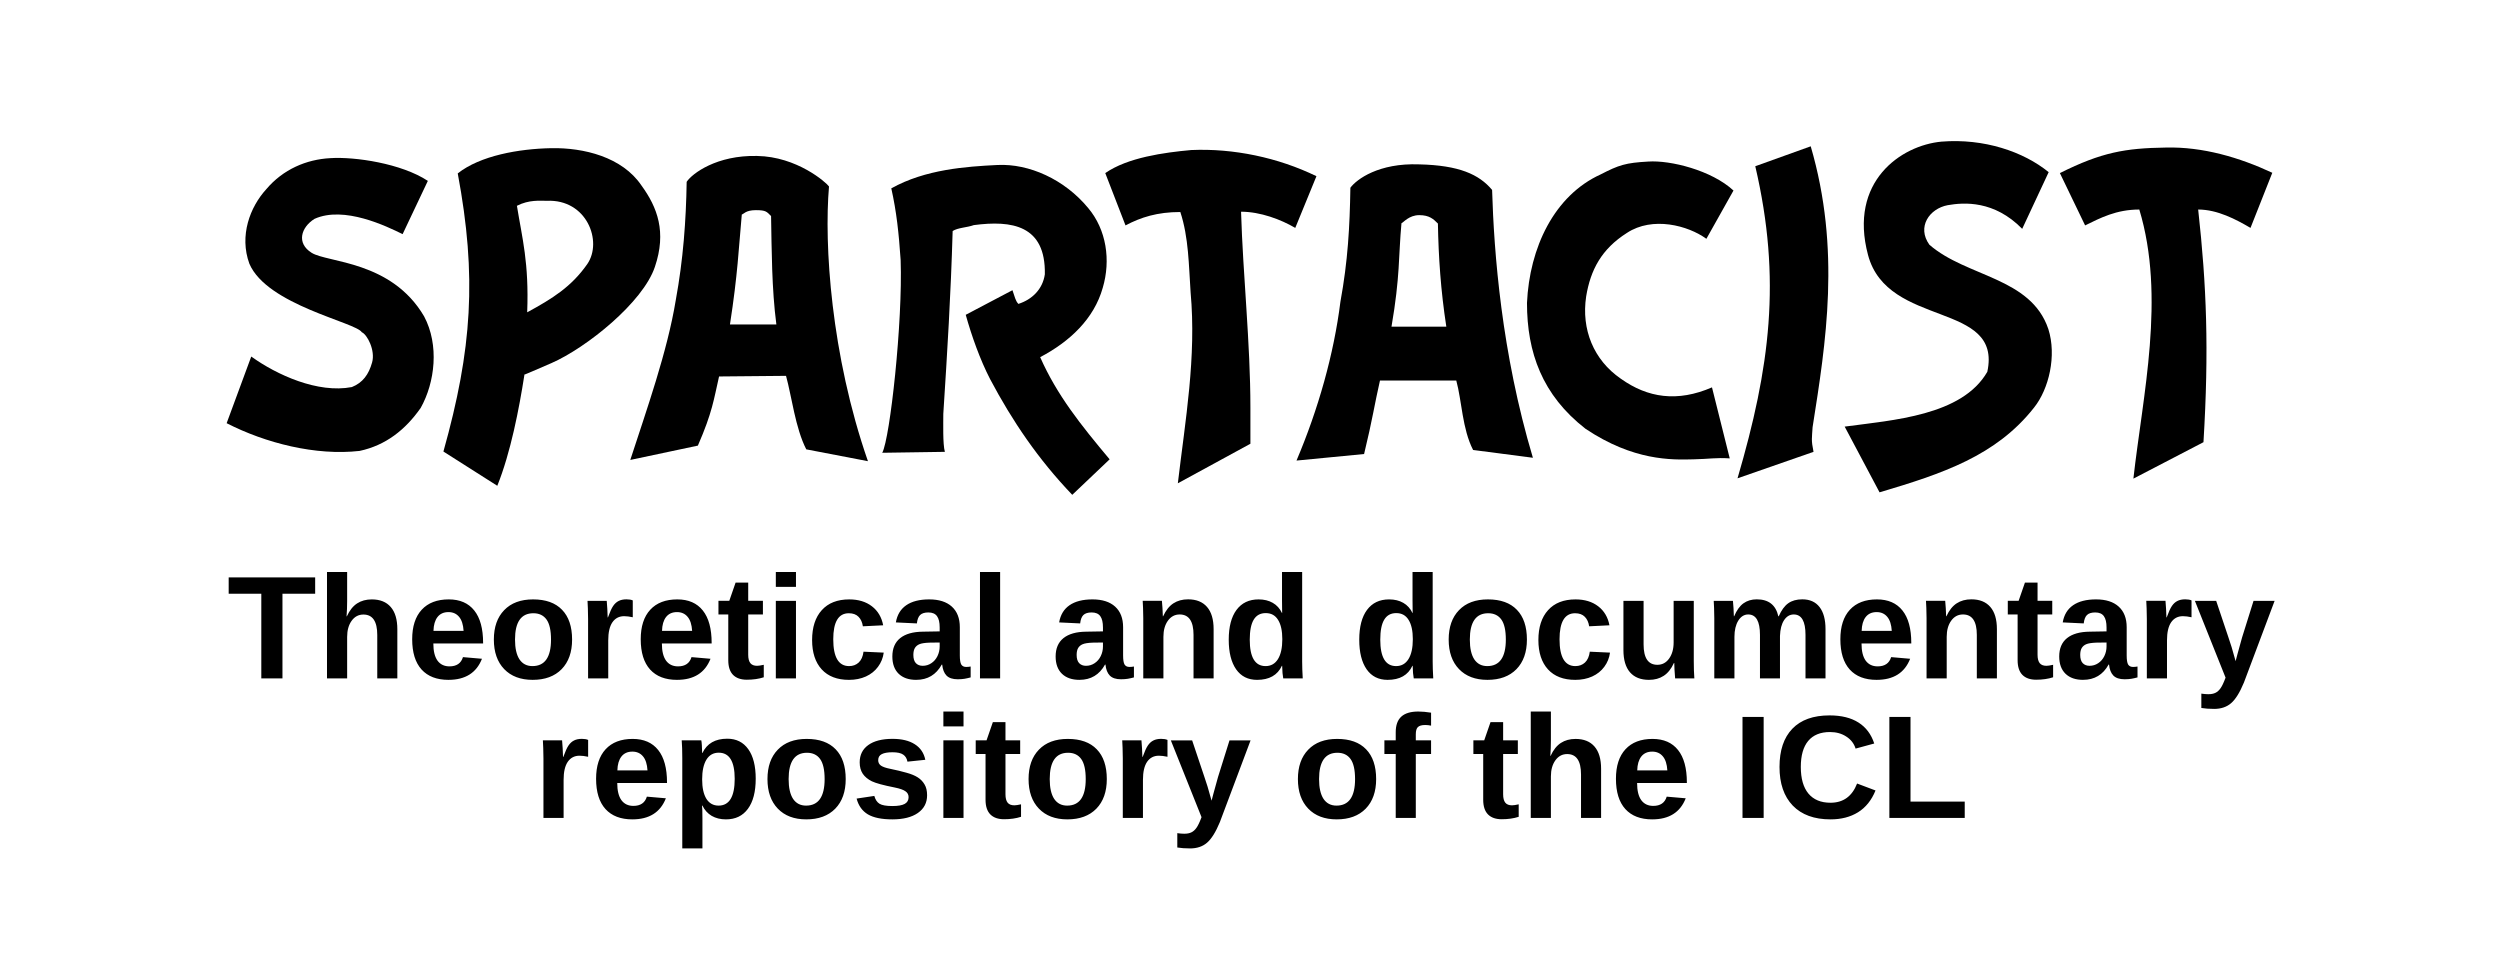<svg height="281" viewBox="0 0 720 281" width="720" xmlns="http://www.w3.org/2000/svg"><g clip-rule="evenodd" fill-rule="evenodd"><g transform="matrix(.897 0 0 .897 32.174 2.667)"><path d="m70.2 47.8c7.9-.5 22.8 1.7 31.3 7.3l-8.1 17.1c-5.1-2.5-18.8-9.2-28.3-4.9-4.3 2.7-5.9 7.8-.9 10.9 5.1 3.2 25.6 2.5 36.1 20.4 4.9 9.2 3.5 21.2-1.1 29.4-4.9 7-11.2 12-19.6 13.8-14.1 1.6-30.2-2.5-42.7-8.9l7.9-21.4c8.2 5.9 21.4 11.9 32.3 9.8 3.5-1.4 5.4-4 6.5-7.9s-1.6-9-3.3-9.7c-1.9-3.2-30.4-8.7-36.1-22-3.3-9 .2-18.2 5.4-23.9 5.4-6.4 12.9-9.6 20.6-10"/><path d="m139.7 61.5c12.8-.6 18 13 13 20.3-5.1 7.3-11.2 11.1-19.3 15.5.6-16-1.6-23.7-3.3-34.2 3.9-2 7.4-1.6 9.6-1.6m1.4-16.9c10.4-.2 22.8 2.8 29 12 5.1 7 8.1 14.9 4.3 26.1-3.8 11.4-22 26-33.2 30.9s-8.7 3.6-8.7 3.8c-1.7 10.9-4.4 24.9-8.7 35.6l-17.3-11c9.2-32.8 10.8-56.2 4.6-89.3 7.2-5.7 19.6-7.9 30-8.1"/><path d="m206.8 64.5c3.3 0 3.5.5 4.9 1.9.2 10.8.2 23.4 1.7 34.8h-14.9c2.5-16.1 2.8-24.4 3.8-35.3.6-.1 1.2-1.4 4.5-1.4m.4-17.4c12.8.2 22.2 8.5 23.1 9.8-1.6 18.5.6 54 12.5 88.2l-19.8-3.8c-3.5-6.8-4.7-17.1-6.5-23.6l-21.5.2c-1.7 7.4-2.1 11.4-6.8 22.2l-21.7 4.6c5.2-16 11.9-34.8 14.6-51.3 2.4-13.1 3.3-25.5 3.5-38 1.8-2.7 9.7-8.6 22.6-8.3"/><path d="m284.4 50c10.1-.5 21.5 4.6 29.1 13.8 5.9 7 7.3 16.8 4.7 25.6-2.8 10-10.6 17.3-20.1 22.3 5.4 12.2 13 21.7 22.3 32.8l-12 11.4c-10.9-11.4-19.2-23.6-26.4-37.2-3.2-6.2-5.9-13.8-7.8-20.6l15-7.9c.8 2.2.9 3.3 1.9 4.4 4.4-1.4 7.8-4.7 8.5-9.5.3-15.8-10.6-17.4-22.8-15.8-2.2.8-5.1.8-6.8 1.9-.6 20.7-1.7 38.5-3 58.7 0 3-.2 9.7.5 12.2l-20.1.3c2.5-4.7 6.6-42 5.9-61.9-.6-8.7-1.3-15.4-3-23 10.9-6.1 24-7 34.1-7.5"/><path d="m346.6 45.2c13.5-.6 27.9 2.4 40.2 8.4l-6.8 16.6c-4.6-2.7-11.2-5.2-17.4-5.2.6 20.3 3 42.3 3 62.9v11.6l-23.3 12.7c2.4-20.3 6-40.5 4.1-61.3-.6-8.7-.6-17.6-3.3-25.8-7.4 0-12.7 1.7-17.6 4.3l-6.5-16.8c7.2-5 18.8-6.6 27.6-7.4"/><path d="m419.8 66.1c3.3 0 4.6 1.3 6 2.7.2 10.8.9 21.4 2.7 33.1h-17.6c2.8-16.3 2.2-22.3 3.2-33.2.6-.2 2.4-2.6 5.7-2.6m0-16.3c12.8.3 19.2 3.2 23.4 8.2.6 20.1 3 52.2 13.1 86l-19.2-2.5c-3.5-6.8-3.6-15.7-5.4-22.3h-24.5c-1.7 7.4-2.4 12.5-5.1 23.6l-21.7 2.1c7-16.5 12-34.2 14.1-51 2.4-13.1 3-24.1 3.2-36.6 2-2.7 9.1-8 22.1-7.5"/><path d="m493.3 48.9c7.1-.5 20.4 2.8 27.4 9.3l-8.7 15.5c-5.9-4.3-17.3-7.3-25.5-1.9-8.2 5.2-11.7 11.9-13.1 20.4-1.6 10.6 2.4 20.4 11.1 26.4 8.7 6.2 18.2 7.6 29.3 2.8l5.7 22.8c-4.4-.3-6.6.2-11.6.3-7.1.2-19.3.5-34.7-9.8-13.9-10.8-18.8-24.5-18.8-40.4.8-17.7 8.7-34.5 23.7-41.3 5.8-3 8-3.7 15.2-4.1"/><path d="m587.5 42.5c13.6-1.1 26.3 3.2 34.4 9.8l-8.5 18.2c-9-9.2-18.7-8.5-23.9-7.6-5.9 1.1-10 7-5.9 12.7 11.9 10.4 32.6 10.4 38.2 27.1 2.7 8.5.2 19.2-4.6 25.2-12.2 15.5-29.4 21.2-49.6 27.2l-11.2-21.1c15.5-2.1 37.7-3.5 45.8-17.6 4.9-22.8-32-13.9-38.3-37.5s10.6-35.2 23.6-36.4"/><path d="m659.5 44.4c11.9-.3 23.7 3.2 34.2 8.1l-7 17.7c-4.6-2.7-10.6-5.9-16.8-5.9 2.7 24.4 3.5 45 1.7 74.7l-22.5 11.7c3-26.8 10.4-58.3 1.9-86.4-7.4 0-12.5 2.7-17.4 5.1l-8.1-16.8c13.4-6.7 21-8 34-8.2"/><path d="m545.5 44c9.7 33.2 4.9 62.9.6 90.2-.2 3.5-.5 4 .3 7.9l-24.4 8.5c10.4-35.5 14.2-63.8 5.7-100.2z"/></g><g stroke-width="1.057" transform="translate(-200.8 -102.29)"><path d="m282.149 273.286v24.39h-6.092v-24.39h-9.397v-4.709h24.907v4.709zm18.546 6.505q1.177-2.561 2.953-3.717 1.776-1.157 4.234-1.157 3.552 0 5.452 2.189 1.9 2.189 1.9 6.402v14.168h-5.783v-12.515q0-5.886-3.986-5.886-2.107 0-3.408 1.817-1.28 1.797-1.28 4.626v11.958h-5.803v-30.648h5.803v8.364q0 2.251-.165 4.399zm29.264 18.298q-5.039 0-7.745-2.974-2.705-2.995-2.705-8.715 0-5.535 2.747-8.509 2.747-2.974 7.786-2.974 4.812 0 7.352 3.201 2.54 3.18 2.54 9.335v.165h-14.333q0 3.263 1.198 4.936 1.218 1.652 3.449 1.652 3.077 0 3.883-2.664l5.473.475q-2.375 6.072-9.645 6.072zm0-19.516q-2.045 0-3.16 1.425-1.095 1.425-1.157 3.986h8.674q-.165-2.705-1.301-4.048-1.136-1.363-3.057-1.363zm35.605 7.91q0 5.432-3.015 8.529-3.015 3.077-8.344 3.077-5.225 0-8.199-3.098-2.974-3.098-2.974-8.509 0-5.39 2.974-8.467 2.974-3.098 8.323-3.098 5.473 0 8.344 2.995 2.891 2.974 2.891 8.571zm-6.072 0q0-3.986-1.301-5.783-1.301-1.797-3.779-1.797-5.287 0-5.287 7.579 0 3.738 1.28 5.7 1.301 1.941 3.738 1.941 5.349 0 5.349-7.641zm10.677 11.194v-17.1q0-1.838-.062-3.057-.041-1.239-.103-2.189h5.535q.062.372.165 2.272.103 1.879.103 2.499h.083q.847-2.354 1.508-3.304.661-.971 1.57-1.425.909-.475 2.272-.475 1.115 0 1.797.31v4.853q-1.404-.31-2.478-.31-2.168 0-3.387 1.755-1.198 1.755-1.198 5.204v10.966zm25.609.413q-5.039 0-7.745-2.974-2.705-2.995-2.705-8.715 0-5.535 2.747-8.509 2.747-2.974 7.786-2.974 4.812 0 7.352 3.201 2.54 3.18 2.54 9.335v.165h-14.333q0 3.263 1.198 4.936 1.218 1.652 3.449 1.652 3.077 0 3.883-2.664l5.473.475q-2.375 6.072-9.645 6.072zm0-19.516q-2.045 0-3.16 1.425-1.095 1.425-1.157 3.986h8.674q-.165-2.705-1.301-4.048-1.136-1.363-3.057-1.363zm20.095 19.475q-2.561 0-3.945-1.384-1.384-1.404-1.384-4.234v-13.176h-2.829v-3.924h3.119l1.817-5.246h3.635v5.246h4.234v3.924h-4.234v11.607q0 1.632.62 2.416.62.764 1.921.764.682 0 1.941-.289v3.594q-2.148.702-4.895.702zm8.364-26.745v-4.275h5.803v4.275zm0 26.373v-22.346h5.803v22.346zm21.065.413q-5.08 0-7.848-3.015-2.767-3.036-2.767-8.447 0-5.535 2.788-8.612 2.788-3.098 7.91-3.098 3.945 0 6.526 1.983 2.582 1.983 3.242 5.473l-5.845.289q-.248-1.714-1.239-2.726-.991-1.033-2.809-1.033-4.482 0-4.482 7.497 0 7.724 4.564 7.724 1.652 0 2.767-1.033 1.115-1.053 1.384-3.118l5.824.268q-.31 2.292-1.652 4.089-1.322 1.797-3.49 2.788-2.168.971-4.874.971zm19.372 0q-3.242 0-5.06-1.755-1.817-1.776-1.817-4.977 0-3.47 2.251-5.287 2.272-1.817 6.567-1.859l4.812-.083v-1.136q0-2.189-.764-3.242-.764-1.074-2.499-1.074-1.611 0-2.375.743-.743.723-.929 2.416l-6.051-.289q.558-3.263 2.974-4.936 2.437-1.693 6.629-1.693 4.234 0 6.526 2.086 2.292 2.086 2.292 5.927v8.137q0 1.879.413 2.602.434.702 1.425.702.661 0 1.28-.124v3.139q-.516.124-.929.227-.413.103-.826.165-.413.062-.888.103-.454.041-1.074.041-2.189 0-3.242-1.074-1.033-1.074-1.239-3.16h-.124q-2.437 4.399-7.352 4.399zm6.753-10.76-2.974.041q-2.024.083-2.871.454-.847.351-1.301 1.095-.434.743-.434 1.983 0 1.59.723 2.375.743.764 1.962.764 1.363 0 2.478-.743 1.136-.743 1.776-2.045.64-1.322.64-2.788zm11.607 10.347v-30.648h5.803v30.648zm28.665.413q-3.242 0-5.06-1.755-1.817-1.776-1.817-4.977 0-3.47 2.251-5.287 2.272-1.817 6.567-1.859l4.812-.083v-1.136q0-2.189-.764-3.242-.764-1.074-2.499-1.074-1.611 0-2.375.743-.743.723-.929 2.416l-6.051-.289q.558-3.263 2.974-4.936 2.437-1.693 6.629-1.693 4.234 0 6.526 2.086 2.292 2.086 2.292 5.927v8.137q0 1.879.413 2.602.434.702 1.425.702.661 0 1.28-.124v3.139q-.516.124-.929.227-.413.103-.826.165-.413.062-.888.103-.454.041-1.074.041-2.189 0-3.242-1.074-1.033-1.074-1.239-3.16h-.124q-2.437 4.399-7.352 4.399zm6.753-10.76-2.974.041q-2.024.083-2.871.454-.847.351-1.301 1.095-.434.743-.434 1.983 0 1.59.723 2.375.743.764 1.962.764 1.363 0 2.478-.743 1.136-.743 1.776-2.045.64-1.322.64-2.788zm26.084 10.347v-12.536q0-5.886-3.986-5.886-2.107 0-3.408 1.817-1.28 1.797-1.28 4.626v11.978h-5.803v-17.348q0-1.797-.062-2.933-.041-1.157-.103-2.065h5.535q.062.392.165 2.107.103 1.693.103 2.334h.083q1.177-2.561 2.953-3.717 1.776-1.157 4.234-1.157 3.552 0 5.452 2.189 1.9 2.189 1.9 6.402v14.188zm25.836 0q-.083-.31-.207-1.549-.103-1.26-.103-2.086h-.083q-1.879 4.048-7.146 4.048-3.903 0-6.03-3.036-2.127-3.057-2.127-8.529 0-5.555 2.23-8.571 2.251-3.036 6.361-3.036 2.375 0 4.089.991 1.735.991 2.664 2.953h.041l-.041-3.676v-8.158h5.803v25.774q0 2.065.165 4.874zm-.268-11.297q0-3.614-1.218-5.555-1.198-1.962-3.552-1.962-2.334 0-3.47 1.9-1.136 1.879-1.136 5.762 0 7.6 4.564 7.6 2.292 0 3.552-2.003 1.26-2.024 1.26-5.741zm37.856 11.297q-.083-.31-.207-1.549-.103-1.26-.103-2.086h-.083q-1.879 4.048-7.146 4.048-3.903 0-6.03-3.036-2.127-3.057-2.127-8.529 0-5.555 2.23-8.571 2.251-3.036 6.361-3.036 2.375 0 4.089.991 1.735.991 2.664 2.953h.041l-.041-3.676v-8.158h5.803v25.774q0 2.065.165 4.874zm-.268-11.297q0-3.614-1.218-5.555-1.198-1.962-3.552-1.962-2.334 0-3.47 1.9-1.136 1.879-1.136 5.762 0 7.6 4.564 7.6 2.292 0 3.552-2.003 1.26-2.024 1.26-5.741zm32.858.103q0 5.432-3.015 8.529-3.015 3.077-8.344 3.077-5.225 0-8.199-3.098-2.974-3.098-2.974-8.509 0-5.39 2.974-8.467 2.974-3.098 8.323-3.098 5.473 0 8.344 2.995 2.891 2.974 2.891 8.571zm-6.072 0q0-3.986-1.301-5.783-1.301-1.797-3.779-1.797-5.287 0-5.287 7.579 0 3.738 1.28 5.7 1.301 1.941 3.738 1.941 5.349 0 5.349-7.641zm19.991 11.607q-5.08 0-7.848-3.015-2.767-3.036-2.767-8.447 0-5.535 2.788-8.612 2.788-3.098 7.91-3.098 3.945 0 6.526 1.983 2.582 1.983 3.242 5.473l-5.845.289q-.248-1.714-1.239-2.726-.991-1.033-2.809-1.033-4.482 0-4.482 7.497 0 7.724 4.564 7.724 1.652 0 2.767-1.033 1.115-1.053 1.384-3.118l5.824.268q-.31 2.292-1.652 4.089-1.322 1.797-3.49 2.788-2.168.971-4.874.971zm19.682-22.759v12.536q0 5.886 3.965 5.886 2.107 0 3.387-1.797 1.301-1.817 1.301-4.647v-11.978h5.803v17.348q0 2.85.165 4.998h-5.535q-.248-2.974-.248-4.44h-.103q-1.157 2.54-2.953 3.697-1.776 1.157-4.234 1.157-3.552 0-5.452-2.168-1.9-2.189-1.9-6.402v-14.188zm33.519 22.346v-12.536q0-5.886-3.387-5.886-1.755 0-2.871 1.797-1.095 1.797-1.095 4.647v11.978h-5.803v-17.348q0-1.797-.062-2.933-.041-1.157-.103-2.065h5.535q.062.392.165 2.107.103 1.693.103 2.334h.083q1.074-2.561 2.664-3.717 1.611-1.157 3.841-1.157 5.122 0 6.216 4.874h.124q1.136-2.602 2.726-3.738 1.59-1.136 4.048-1.136 3.263 0 4.977 2.23 1.714 2.21 1.714 6.361v14.188h-5.762v-12.536q0-5.886-3.387-5.886-1.694 0-2.788 1.652-1.074 1.632-1.177 4.523v12.247zm33.601.413q-5.039 0-7.745-2.974-2.705-2.995-2.705-8.715 0-5.535 2.747-8.509 2.747-2.974 7.786-2.974 4.812 0 7.352 3.201 2.54 3.18 2.54 9.335v.165h-14.333q0 3.263 1.198 4.936 1.218 1.652 3.449 1.652 3.077 0 3.883-2.664l5.473.475q-2.375 6.072-9.645 6.072zm0-19.516q-2.045 0-3.16 1.425-1.095 1.425-1.157 3.986h8.674q-.165-2.705-1.301-4.048-1.136-1.363-3.057-1.363zm28.851 19.103v-12.536q0-5.886-3.986-5.886-2.107 0-3.408 1.817-1.28 1.797-1.28 4.626v11.978h-5.803v-17.348q0-1.797-.062-2.933-.041-1.157-.103-2.065h5.535q.062.392.165 2.107.103 1.693.103 2.334h.083q1.177-2.561 2.953-3.717 1.776-1.157 4.234-1.157 3.552 0 5.452 2.189 1.9 2.189 1.9 6.402v14.188zm17.079.372q-2.561 0-3.945-1.384-1.384-1.404-1.384-4.234v-13.176h-2.829v-3.924h3.119l1.817-5.246h3.635v5.246h4.234v3.924h-4.234v11.607q0 1.632.62 2.416.62.764 1.921.764.682 0 1.941-.289v3.594q-2.148.702-4.895.702zm13.527.041q-3.242 0-5.06-1.755-1.817-1.776-1.817-4.977 0-3.47 2.251-5.287 2.272-1.817 6.567-1.859l4.812-.083v-1.136q0-2.189-.764-3.242-.764-1.074-2.499-1.074-1.611 0-2.375.743-.743.723-.929 2.416l-6.051-.289q.558-3.263 2.974-4.936 2.437-1.693 6.629-1.693 4.234 0 6.526 2.086 2.292 2.086 2.292 5.927v8.137q0 1.879.413 2.602.434.702 1.425.702.661 0 1.28-.124v3.139q-.516.124-.929.227-.413.103-.826.165-.413.062-.888.103-.454.041-1.074.041-2.189 0-3.242-1.074-1.033-1.074-1.239-3.16h-.124q-2.437 4.399-7.352 4.399zm6.753-10.76-2.974.041q-2.024.083-2.871.454-.847.351-1.301 1.095-.434.743-.434 1.983 0 1.59.723 2.375.743.764 1.962.764 1.363 0 2.478-.743 1.136-.743 1.776-2.045.64-1.322.64-2.788zm11.607 10.347v-17.1q0-1.838-.062-3.057-.041-1.239-.103-2.189h5.535q.062.372.165 2.272.103 1.879.103 2.499h.083q.847-2.354 1.508-3.304.661-.971 1.57-1.425.909-.475 2.272-.475 1.115 0 1.797.31v4.853q-1.404-.31-2.478-.31-2.168 0-3.387 1.755-1.198 1.755-1.198 5.204v10.966zm19.351 8.777q-2.086 0-3.655-.268v-4.13q1.095.165 2.003.165 1.239 0 2.045-.392.826-.392 1.466-1.301.661-.909 1.466-3.077l-8.839-22.119h6.134l3.511 10.471q.826 2.251 2.086 6.898l.516-1.962 1.342-4.853 3.304-10.553h6.072l-8.839 23.523q-1.776 4.296-3.697 5.948-1.9 1.652-4.915 1.652z"/><path d="m357.313 337.858v-17.1q0-1.838-.062-3.057-.041-1.239-.103-2.189h5.535q.062.372.165 2.272.103 1.879.103 2.499h.083q.847-2.354 1.508-3.304.661-.971 1.57-1.425.909-.475 2.272-.475 1.115 0 1.797.31v4.853q-1.404-.31-2.478-.31-2.168 0-3.387 1.755-1.198 1.755-1.198 5.204v10.966zm25.609.413q-5.039 0-7.745-2.974-2.705-2.995-2.705-8.715 0-5.535 2.747-8.509 2.747-2.974 7.786-2.974 4.812 0 7.352 3.201 2.54 3.18 2.54 9.335v.165h-14.333q0 3.263 1.198 4.936 1.218 1.652 3.449 1.652 3.077 0 3.883-2.664l5.473.475q-2.375 6.072-9.645 6.072zm0-19.516q-2.045 0-3.16 1.425-1.095 1.425-1.157 3.986h8.674q-.165-2.705-1.301-4.048-1.136-1.363-3.057-1.363zm35.522 7.827q0 5.597-2.251 8.653-2.23 3.036-6.32 3.036-2.354 0-4.11-1.012-1.735-1.033-2.664-2.953h-.124q.124.62.124 3.759v8.571h-5.803v-25.981q0-3.16-.165-5.142h5.638q.103.372.165 1.466.083 1.095.083 2.168h.083q1.962-4.11 7.146-4.11 3.903 0 6.051 3.015 2.148 2.995 2.148 8.529zm-6.051 0q0-7.517-4.605-7.517-2.313 0-3.552 2.024-1.218 2.024-1.218 5.659 0 3.614 1.218 5.597 1.239 1.962 3.511 1.962 4.647 0 4.647-7.724zm31.97.083q0 5.432-3.015 8.529-3.015 3.077-8.344 3.077-5.225 0-8.199-3.098-2.974-3.098-2.974-8.509 0-5.39 2.974-8.467 2.974-3.098 8.323-3.098 5.473 0 8.344 2.995 2.891 2.974 2.891 8.571zm-6.072 0q0-3.986-1.301-5.783-1.301-1.797-3.779-1.797-5.287 0-5.287 7.579 0 3.738 1.28 5.7 1.301 1.941 3.738 1.941 5.349 0 5.349-7.641zm29.512 4.667q0 3.242-2.664 5.101-2.643 1.838-7.332 1.838-4.605 0-7.063-1.446-2.437-1.466-3.242-4.544l5.101-.764q.434 1.59 1.487 2.251 1.074.661 3.717.661 2.437 0 3.552-.62 1.115-.62 1.115-1.941 0-1.074-.909-1.693-.888-.64-3.036-1.074-4.915-.971-6.629-1.797-1.714-.847-2.623-2.168-.888-1.342-.888-3.284 0-3.201 2.458-4.977 2.478-1.797 7.001-1.797 3.986 0 6.402 1.549 2.437 1.549 3.036 4.482l-5.142.537q-.248-1.363-1.218-2.024-.971-.682-3.077-.682-2.065 0-3.098.537-1.033.516-1.033 1.755 0 .971.785 1.549.805.558 2.685.929 2.623.537 4.647 1.115 2.045.558 3.263 1.342 1.239.785 1.962 2.024.743 1.218.743 3.139zm4.688-19.847v-4.275h5.803v4.275zm0 26.373v-22.346h5.803v22.346zm17.472.372q-2.561 0-3.945-1.384-1.384-1.404-1.384-4.234v-13.176h-2.829v-3.924h3.119l1.817-5.246h3.635v5.246h4.234v3.924h-4.234v11.607q0 1.632.62 2.416.62.764 1.921.764.682 0 1.941-.289v3.594q-2.148.702-4.895.702zm29.595-11.565q0 5.432-3.015 8.529-3.015 3.077-8.344 3.077-5.225 0-8.199-3.098-2.974-3.098-2.974-8.509 0-5.39 2.974-8.467 2.974-3.098 8.323-3.098 5.473 0 8.344 2.995 2.891 2.974 2.891 8.571zm-6.072 0q0-3.986-1.301-5.783-1.301-1.797-3.779-1.797-5.287 0-5.287 7.579 0 3.738 1.28 5.7 1.301 1.941 3.738 1.941 5.349 0 5.349-7.641zm10.677 11.194v-17.1q0-1.838-.062-3.057-.041-1.239-.103-2.189h5.535q.062.372.165 2.272.103 1.879.103 2.499h.083q.847-2.354 1.508-3.304.661-.971 1.57-1.425.909-.475 2.272-.475 1.115 0 1.797.31v4.853q-1.404-.31-2.478-.31-2.168 0-3.387 1.755-1.198 1.755-1.198 5.204v10.966zm19.351 8.777q-2.086 0-3.655-.268v-4.13q1.095.165 2.003.165 1.239 0 2.045-.392.826-.392 1.466-1.301.661-.909 1.466-3.077l-8.839-22.119h6.134l3.511 10.471q.826 2.251 2.086 6.898l.516-1.962 1.342-4.853 3.304-10.553h6.072l-8.839 23.523q-1.776 4.296-3.697 5.948-1.9 1.652-4.915 1.652zm53.613-19.971q0 5.432-3.015 8.529-3.015 3.077-8.344 3.077-5.225 0-8.199-3.098-2.974-3.098-2.974-8.509 0-5.39 2.974-8.467 2.974-3.098 8.323-3.098 5.473 0 8.344 2.995 2.891 2.974 2.891 8.571zm-6.072 0q0-3.986-1.301-5.783-1.301-1.797-3.779-1.797-5.287 0-5.287 7.579 0 3.738 1.28 5.7 1.301 1.941 3.738 1.941 5.349 0 5.349-7.641zm17.493-7.228v18.422h-5.783v-18.422h-3.263v-3.924h3.263v-2.334q0-3.036 1.611-4.502 1.611-1.466 4.895-1.466 1.632 0 3.676.33v3.738q-.847-.186-1.694-.186-1.487 0-2.107.599-.599.578-.599 2.065v1.755h4.399v3.924zm24.741 18.794q-2.561 0-3.945-1.384-1.384-1.404-1.384-4.234v-13.176h-2.829v-3.924h3.118l1.817-5.246h3.635v5.246h4.234v3.924h-4.234v11.607q0 1.632.62 2.416.62.764 1.921.764.682 0 1.941-.289v3.594q-2.148.702-4.895.702zm14.085-18.257q1.177-2.561 2.953-3.717 1.776-1.157 4.234-1.157 3.552 0 5.452 2.189 1.9 2.189 1.9 6.402v14.168h-5.783v-12.515q0-5.886-3.986-5.886-2.107 0-3.408 1.817-1.28 1.797-1.28 4.626v11.958h-5.803v-30.648h5.803v8.364q0 2.251-.165 4.399zm29.264 18.298q-5.039 0-7.745-2.974-2.705-2.995-2.705-8.715 0-5.535 2.747-8.509 2.747-2.974 7.786-2.974 4.812 0 7.352 3.201 2.54 3.18 2.54 9.335v.165h-14.333q0 3.263 1.198 4.936 1.218 1.652 3.449 1.652 3.077 0 3.883-2.664l5.473.475q-2.375 6.072-9.645 6.072zm0-19.516q-2.045 0-3.16 1.425-1.095 1.425-1.157 3.986h8.674q-.165-2.705-1.301-4.048-1.136-1.363-3.057-1.363zm26.001 19.103v-29.099h6.092v29.099zm25.34-4.378q5.514 0 7.662-5.535l5.308 2.003q-1.714 4.213-5.039 6.278-3.304 2.045-7.93 2.045-7.022 0-10.863-3.965-3.821-3.986-3.821-11.132 0-7.166 3.697-11.008 3.697-3.841 10.719-3.841 5.122 0 8.344 2.065 3.222 2.045 4.523 6.03l-5.37 1.466q-.682-2.189-2.685-3.47-1.983-1.301-4.688-1.301-4.13 0-6.278 2.561-2.127 2.561-2.127 7.497 0 5.019 2.189 7.662 2.21 2.643 6.361 2.643zm16.956 4.378v-29.099h6.092v24.39h15.613v4.709z"/></g></g></svg>